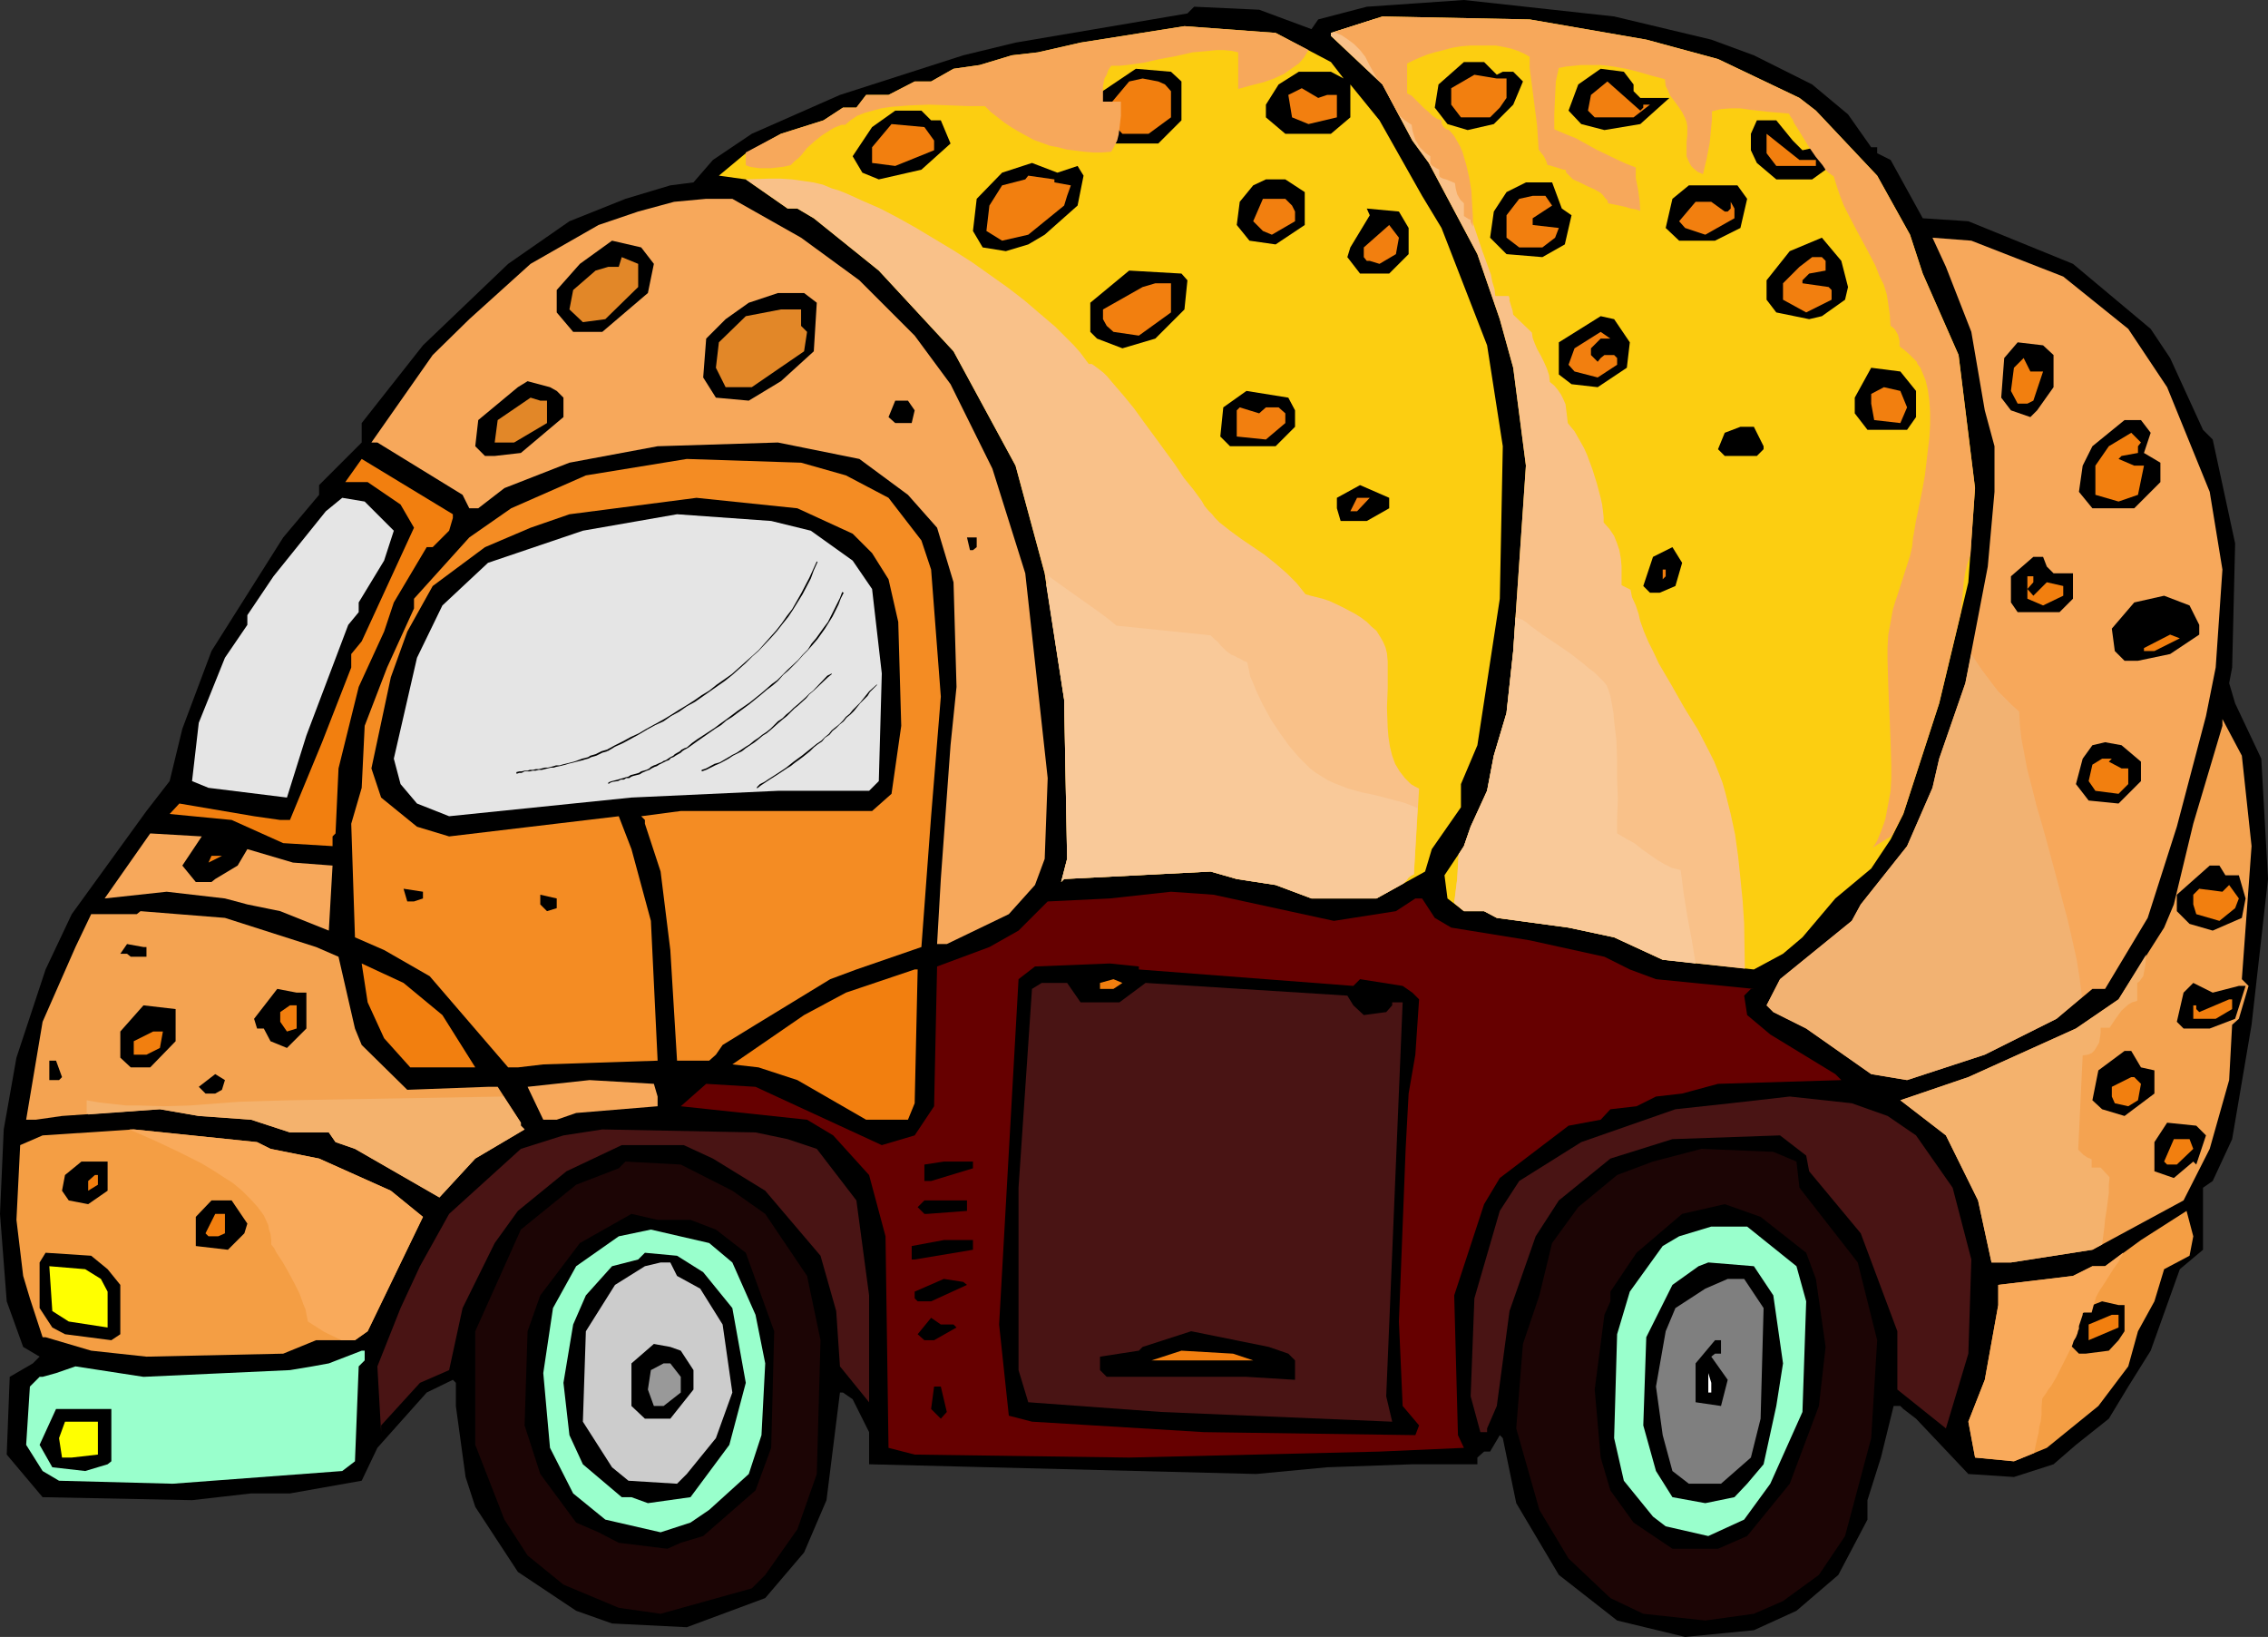 <?xml version="1.0" encoding="UTF-8" standalone="no"?>
<svg
   version="1.0"
   width="129.766mm"
   height="93.636mm"
   id="svg148"
   sodipodi:docname="Croissant - Van.wmf"
   xmlns:inkscape="http://www.inkscape.org/namespaces/inkscape"
   xmlns:sodipodi="http://sodipodi.sourceforge.net/DTD/sodipodi-0.dtd"
   xmlns="http://www.w3.org/2000/svg"
   xmlns:svg="http://www.w3.org/2000/svg">
  <rect width="100%" height="100%" fill="#333333" stroke="none"/>
  <sodipodi:namedview
     id="namedview148"
     pagecolor="#ffffff"
     bordercolor="#000000"
     borderopacity="0.25"
     inkscape:showpageshadow="2"
     inkscape:pageopacity="0.0"
     inkscape:pagecheckerboard="0"
     inkscape:deskcolor="#d1d1d1"
     inkscape:document-units="mm" />
  <defs
     id="defs1">
    <pattern
       id="WMFhbasepattern"
       patternUnits="userSpaceOnUse"
       width="6"
       height="6"
       x="0"
       y="0" />
  </defs>
  <path
     style="fill:#000000;fill-opacity:1;fill-rule:evenodd;stroke:none"
     d="m 370.064,8.565 9.211,3.394 12.605,6.302 7.757,6.464 5.01,7.11 h 1.293 v 1.293 l 2.909,1.454 6.949,12.605 9.858,0.646 22.624,9.211 16.806,14.059 4.202,6.302 7.11,15.513 2.101,2.101 4.848,22.462 -0.646,26.825 -0.646,3.394 1.293,4.363 5.656,11.958 1.454,26.017 -3.555,31.512 -4.202,24.725 -4.202,9.05 -2.101,1.454 v 13.413 l -5.01,4.202 -6.302,17.614 -4.848,7.757 -4.202,6.949 -7.11,5.656 -4.848,4.202 -8.565,2.747 -9.858,-0.646 -11.312,-11.958 -2.747,-2.101 -0.646,-0.646 h -1.454 l -2.747,11.15 -2.909,9.211 V 328.53 l -6.302,11.958 -9.05,7.757 -9.211,4.202 -14.867,1.454 -14.706,-3.555 -12.605,-9.858 -9.211,-15.513 -2.909,-14.059 -0.646,-0.646 -2.101,3.555 h -1.293 l -1.454,1.293 v 1.454 h -14.059 l -18.422,0.646 -15.352,1.454 -83.709,-2.101 v -6.949 l -3.555,-7.11 -2.101,-1.454 h -0.646 l -2.909,23.27 -4.848,11.312 -8.403,9.858 -16.968,6.302 -16.16,-0.808 -7.757,-2.747 -12.605,-8.403 -9.211,-14.059 -2.101,-6.464 -2.101,-15.352 v -5.01 l -0.646,-0.646 -5.656,2.747 -10.666,11.958 -3.394,7.11 -15.514,2.747 h -8.403 L 41.531,324.328 9.211,323.682 1.454,314.471 2.101,297.665 7.11,294.756 8.565,293.301 5.01,291.201 1.454,281.343 0,262.436 0.808,244.176 3.555,228.662 l 6.302,-19.069 5.656,-11.958 16.16,-22.301 5.01,-6.464 2.747,-11.312 6.302,-16.806 15.514,-24.563 7.757,-9.211 v -2.101 l 9.211,-9.211 v -4.202 l 13.251,-16.806 18.422,-17.614 13.251,-9.211 12.12,-4.848 9.696,-2.909 5.01,-0.646 4.202,-4.848 8.403,-5.656 19.069,-8.403 26.664,-8.565 11.312,-2.747 37.168,-6.302 1.454,-1.454 14.059,0.646 11.312,4.202 1.454,-2.101 L 295.566,1.454 316.574,0 349.056,3.555 Z"
     id="path1" />
  <path
     style="fill:#fcce11;fill-opacity:1;fill-rule:evenodd;stroke:none"
     d="m 356.004,8.565 15.514,4.202 17.614,8.403 3.555,2.747 13.251,14.059 7.11,12.766 2.747,8.403 7.757,17.614 3.555,28.765 -1.454,20.361 -6.302,26.179 -7.757,23.917 -2.747,5.494 -4.202,6.302 -7.757,6.464 -7.11,8.403 -4.202,3.555 -6.302,3.394 -19.715,-2.101 -10.504,-4.848 -9.858,-2.101 -15.514,-2.101 -2.747,-1.454 h -4.363 l -3.555,-2.747 -0.646,-5.01 4.202,-6.302 1.454,-4.202 3.555,-7.757 1.454,-7.595 2.747,-9.211 1.454,-13.413 2.747,-40.076 -2.747,-21.169 -2.909,-10.504 L 319.483,54.944 308.979,35.228 305.424,30.381 298.96,18.261 287.809,7.757 V 7.11 l 11.15,-3.555 31.835,0.646 z"
     id="path2" />
  <path
     style="fill:#fcce11;fill-opacity:1;fill-rule:evenodd;stroke:none"
     d="m 287.809,13.413 2.747,3.555 -2.747,-1.454 h -6.949 l -4.363,2.747 -2.747,4.363 v 2.747 l 4.202,3.555 h 9.858 l 4.202,-3.555 v -7.11 l 6.302,7.757 9.211,16.321 4.202,6.949 9.858,25.371 3.394,21.816 -0.646,32.966 -4.848,31.673 -3.555,8.403 v 5.01 l -6.302,9.05 -1.454,4.848 -10.504,5.818 h -14.059 l -7.757,-2.909 -8.403,-1.293 -5.656,-1.616 -31.674,1.616 -0.646,0.646 1.293,-5.01 -0.646,-34.421 -4.202,-27.31 -6.302,-23.27 L 206.201,75.951 190.041,58.499 175.982,47.187 172.427,45.086 h -2.101 l -9.05,-6.302 -5.818,-0.808 5.818,-4.848 7.595,-4.202 9.211,-2.909 4.202,-2.747 h 2.909 l 2.101,-2.747 h 4.848 l 5.656,-2.909 h 3.555 l 4.848,-2.747 5.656,-0.808 6.949,-2.101 5.656,-0.646 9.211,-2.101 22.462,-3.555 19.715,1.454 z"
     id="path3" />
  <path
     style="fill:#000000;fill-opacity:1;fill-rule:evenodd;stroke:none"
     d="m 323.684,16.16 1.293,-0.646 h 2.262 l 2.101,2.101 -2.101,5.01 -4.202,4.202 -5.656,1.293 -4.363,-1.293 -2.747,-3.555 0.808,-5.01 5.494,-4.848 h 4.363 z"
     id="path4" />
  <path
     style="fill:#000000;fill-opacity:1;fill-rule:evenodd;stroke:none"
     d="m 255.489,17.614 v 8.403 l -5.01,5.01 h -11.15 l -3.555,-5.656 1.454,-4.848 8.403,-5.656 7.595,0.646 z"
     id="path5" />
  <path
     style="fill:#000000;fill-opacity:1;fill-rule:evenodd;stroke:none"
     d="m 353.257,18.261 v 1.454 l 1.454,1.454 h 6.302 l -6.302,5.656 -7.757,1.293 -5.01,-1.293 -2.747,-2.909 2.101,-5.656 4.848,-3.394 5.01,0.646 z"
     id="path6" />
  <path
     style="fill:#f27f0f;fill-opacity:1;fill-rule:evenodd;stroke:none"
     d="m 325.785,16.968 v 4.202 l -1.454,2.101 -2.101,2.101 h -6.302 l -2.101,-2.747 v -3.555 l 5.01,-2.909 4.848,0.808 z"
     id="path7" />
  <path
     style="fill:#f27f0f;fill-opacity:1;fill-rule:evenodd;stroke:none"
     d="m 251.934,18.261 1.293,1.454 v 5.656 l -4.848,3.555 h -5.656 l -2.747,-2.909 v -3.394 l 4.202,-5.01 2.909,-0.646 3.394,0.646 z"
     id="path8" />
  <path
     style="fill:#f27f0f;fill-opacity:1;fill-rule:evenodd;stroke:none"
     d="m 355.358,23.27 v -0.646 h 1.454 l -3.555,2.747 h -8.403 l -1.454,-1.454 0.646,-3.394 3.555,-2.909 7.11,6.302 z"
     id="path9" />
  <path
     style="fill:#f27f0f;fill-opacity:1;fill-rule:evenodd;stroke:none"
     d="m 287.001,20.523 h 2.101 v 4.848 l -6.141,1.454 -3.555,-1.454 -0.808,-4.848 2.909,-1.454 3.555,2.101 z"
     id="path10" />
  <path
     style="fill:#000000;fill-opacity:1;fill-rule:evenodd;stroke:none"
     d="m 201.353,26.017 h 2.101 l 2.101,5.01 -6.302,5.656 -9.211,2.101 -3.555,-1.454 -2.101,-3.555 4.202,-6.302 5.01,-3.555 h 5.656 z"
     id="path11" />
  <path
     style="fill:#000000;fill-opacity:1;fill-rule:evenodd;stroke:none"
     d="m 387.678,30.381 2.101,2.101 2.909,-0.646 h 2.101 v 4.848 l -2.909,2.101 h -7.757 l -4.202,-3.555 -1.293,-2.747 v -3.555 l 1.293,-2.909 h 4.202 z"
     id="path12" />
  <path
     style="fill:#f27f0f;fill-opacity:1;fill-rule:evenodd;stroke:none"
     d="m 202,30.381 v 2.101 l -8.403,3.394 -5.01,-0.646 v -3.394 l 4.202,-5.01 7.11,0.646 z"
     id="path13" />
  <path
     style="fill:#f27f0f;fill-opacity:1;fill-rule:evenodd;stroke:none"
     d="m 392.688,34.582 v 1.293 h -8.565 l -2.101,-2.747 v -4.202 l 7.11,5.656 z"
     id="path14" />
  <path
     style="fill:#000000;fill-opacity:1;fill-rule:evenodd;stroke:none"
     d="m 233.027,35.875 1.293,2.101 -1.293,6.464 -7.11,6.302 -3.555,2.101 -4.848,1.454 -5.01,-0.808 -2.101,-3.555 0.808,-6.949 5.494,-5.656 6.464,-2.101 5.494,2.101 z"
     id="path15" />
  <path
     style="fill:#f27f0f;fill-opacity:1;fill-rule:evenodd;stroke:none"
     d="m 228.017,39.43 3.555,0.646 -0.808,2.262 -0.646,2.101 -7.757,6.302 -5.656,1.293 -3.394,-2.101 0.646,-5.494 2.747,-4.363 5.01,-1.293 0.646,-0.808 5.656,0.808 z"
     id="path16" />
  <path
     style="fill:#000000;fill-opacity:1;fill-rule:evenodd;stroke:none"
     d="m 282.153,41.531 v 7.11 l -6.302,4.202 -5.656,-0.808 -2.747,-3.394 0.646,-5.01 2.909,-3.555 2.747,-1.293 h 4.202 z"
     id="path17" />
  <path
     style="fill:#000000;fill-opacity:1;fill-rule:evenodd;stroke:none"
     d="m 337.744,45.086 2.101,1.454 -1.454,6.302 -4.848,2.747 -7.757,-0.646 -3.555,-3.555 0.808,-5.656 2.747,-4.202 4.202,-2.101 h 5.656 z"
     id="path18" />
  <path
     style="fill:#000000;fill-opacity:1;fill-rule:evenodd;stroke:none"
     d="m 377.82,42.985 -1.454,6.302 -5.494,2.747 h -7.757 l -2.909,-2.747 1.454,-6.302 3.555,-2.909 h 10.504 z"
     id="path19" />
  <path
     style="fill:#f27f0f;fill-opacity:1;fill-rule:evenodd;stroke:none"
     d="m 335.643,44.44 -4.202,2.747 v 1.454 l 5.656,0.646 -0.808,2.101 -2.747,2.101 h -5.01 l -2.747,-2.101 v -4.848 l 2.747,-3.555 2.909,-0.646 h 2.747 z"
     id="path20" />
  <path
     style="fill:#f7a85b;fill-opacity:1;fill-rule:evenodd;stroke:none"
     d="m 173.235,51.388 12.605,9.211 11.958,11.958 7.757,10.504 9.05,18.261 7.11,22.624 4.848,44.278 -0.646,17.453 -2.101,5.656 -5.656,6.302 -13.413,6.464 h -2.101 l 0.808,-14.059 2.101,-28.926 1.293,-12.605 -0.646,-22.624 -3.555,-11.797 -6.302,-7.11 -10.504,-7.757 -17.614,-3.555 -26.018,0.808 -19.069,3.555 -14.059,5.494 -5.656,4.363 h -1.939 l -1.454,-2.909 -9.211,-5.656 -9.211,-5.656 h -1.293 l 13.251,-18.907 7.918,-7.757 13.251,-11.958 14.706,-8.403 8.565,-2.909 7.757,-2.101 6.949,-0.646 h 5.656 z"
     id="path21" />
  <path
     style="fill:#f27f0f;fill-opacity:1;fill-rule:evenodd;stroke:none"
     d="m 279.406,44.44 0.646,1.293 v 2.101 l -5.01,2.909 -1.939,-0.808 -2.101,-2.101 2.101,-4.848 h 4.848 z"
     id="path22" />
  <path
     style="fill:#f27f0f;fill-opacity:1;fill-rule:evenodd;stroke:none"
     d="m 372.972,45.732 h 0.646 l 0.646,-0.646 v -1.454 l 0.808,1.454 v 2.101 l -6.302,3.555 -4.363,-1.454 -1.293,-1.454 3.555,-4.202 h 3.394 z"
     id="path23" />
  <path
     style="fill:#000000;fill-opacity:1;fill-rule:evenodd;stroke:none"
     d="m 304.616,49.288 v 5.656 l -4.202,4.202 h -6.302 l -2.747,-3.555 0.646,-2.101 4.202,-6.949 -0.646,-1.454 6.949,0.646 z"
     id="path24" />
  <path
     style="fill:#f27f0f;fill-opacity:1;fill-rule:evenodd;stroke:none"
     d="m 301.868,54.944 -3.555,2.101 -2.101,-0.646 h -0.646 l -0.646,-0.808 v -2.101 l 5.494,-4.848 2.101,2.747 z"
     id="path25" />
  <path
     style="fill:#000000;fill-opacity:1;fill-rule:evenodd;stroke:none"
     d="m 399.636,62.054 -0.646,2.747 -5.01,3.555 -2.747,0.646 -7.11,-1.454 -2.101,-2.747 v -4.202 l 5.01,-6.302 6.949,-2.909 4.202,5.01 z"
     id="path26" />
  <path
     style="fill:#f7a85b;fill-opacity:1;fill-rule:evenodd;stroke:none"
     d="m 446.177,59.791 14.059,11.312 8.403,12.605 9.211,22.624 2.747,16.806 -1.454,21.169 -2.101,10.504 -6.302,23.917 -6.302,19.715 -9.211,15.352 h -2.747 l -7.757,6.464 -15.514,7.757 -16.806,5.494 -7.757,-1.293 -14.059,-9.858 -7.11,-3.555 -1.454,-1.454 2.909,-5.656 15.514,-12.605 1.939,-3.555 10.019,-12.605 5.494,-12.605 1.454,-6.302 5.656,-16.321 4.848,-25.209 1.454,-16.16 v -9.858 l -2.101,-7.757 -2.909,-16.968 -5.494,-14.059 -2.909,-6.302 8.403,0.646 z"
     id="path27" />
  <path
     style="fill:#000000;fill-opacity:1;fill-rule:evenodd;stroke:none"
     d="m 141.4,57.044 -1.293,6.302 -9.858,8.403 h -6.302 l -3.555,-4.202 v -4.848 l 5.01,-5.656 6.949,-5.01 6.302,1.454 z"
     id="path28" />
  <path
     style="fill:#e28728;fill-opacity:1;fill-rule:evenodd;stroke:none"
     d="m 138.006,62.054 -7.11,6.949 -4.848,0.646 -2.909,-2.747 0.808,-4.202 4.848,-4.202 2.747,-0.808 h 2.262 l 0.646,-2.101 3.555,1.454 z"
     id="path29" />
  <path
     style="fill:#f27f0f;fill-opacity:1;fill-rule:evenodd;stroke:none"
     d="m 394.788,56.398 v 2.101 l -3.555,0.646 -1.454,1.454 v 0.646 l 5.656,0.808 0.646,0.646 v 2.101 l -5.494,2.747 -5.01,-2.747 v -3.555 l 3.555,-3.555 2.747,-2.101 h 2.101 z"
     id="path30" />
  <path
     style="fill:#000000;fill-opacity:1;fill-rule:evenodd;stroke:none"
     d="m 256.782,60.599 -0.646,6.302 -6.302,6.302 -7.11,2.101 -5.494,-2.101 -1.454,-1.454 v -6.302 l 8.403,-6.949 11.312,0.646 z"
     id="path31" />
  <path
     style="fill:#f27f0f;fill-opacity:1;fill-rule:evenodd;stroke:none"
     d="m 253.227,67.548 -6.949,5.01 -5.494,-0.808 -1.454,-1.293 -0.808,-1.454 v -2.101 l 8.565,-4.848 2.747,-0.808 h 3.394 z"
     id="path32" />
  <path
     style="fill:#000000;fill-opacity:1;fill-rule:evenodd;stroke:none"
     d="m 176.629,65.447 -0.646,10.504 -7.11,6.464 -6.949,4.202 -7.11,-0.646 -2.747,-4.363 0.646,-8.403 4.202,-4.202 5.01,-3.555 6.302,-2.101 h 5.656 z"
     id="path33" />
  <path
     style="fill:#e28728;fill-opacity:1;fill-rule:evenodd;stroke:none"
     d="m 173.235,70.457 1.293,1.293 -0.646,4.202 -11.312,7.757 h -5.656 l -2.101,-4.202 0.646,-5.494 5.818,-5.656 7.595,-1.454 h 4.363 z"
     id="path34" />
  <path
     style="fill:#000000;fill-opacity:1;fill-rule:evenodd;stroke:none"
     d="m 352.449,74.012 -0.646,5.494 -6.302,4.202 -5.656,-0.646 -2.747,-2.101 V 74.012 l 9.05,-5.656 2.909,0.646 z"
     id="path35" />
  <path
     style="fill:#f27f0f;fill-opacity:1;fill-rule:evenodd;stroke:none"
     d="m 346.147,73.204 -2.101,2.101 v 1.454 l 1.454,1.454 0.646,-0.808 0.808,-0.646 h 2.101 l 0.646,0.646 v 1.454 l -4.202,2.747 -5.01,-1.293 -1.293,-1.454 1.293,-3.555 5.656,-3.555 2.101,1.454 z"
     id="path36" />
  <path
     style="fill:#000000;fill-opacity:1;fill-rule:evenodd;stroke:none"
     d="m 444.076,76.759 v 6.949 l -3.555,5.01 -1.454,1.454 -4.202,-1.454 -2.101,-2.747 0.646,-8.565 2.909,-3.394 5.494,0.646 z"
     id="path37" />
  <path
     style="fill:#f27f0f;fill-opacity:1;fill-rule:evenodd;stroke:none"
     d="m 441.814,80.315 -2.101,6.302 -1.293,0.646 h -2.101 l -1.454,-2.747 0.646,-5.01 2.101,-2.101 1.454,2.909 z"
     id="path38" />
  <path
     style="fill:#000000;fill-opacity:1;fill-rule:evenodd;stroke:none"
     d="m 414.342,84.516 v 5.656 l -1.939,2.747 h -8.565 l -2.747,-3.555 v -3.394 l 3.555,-6.464 6.302,0.808 z"
     id="path39" />
  <path
     style="fill:#000000;fill-opacity:1;fill-rule:evenodd;stroke:none"
     d="m 120.392,84.516 1.454,1.454 v 4.202 l -9.211,7.757 -5.656,0.646 h -2.101 l -2.101,-2.101 0.646,-5.656 8.565,-7.11 2.101,-1.293 4.848,1.293 z"
     id="path40" />
  <path
     style="fill:#f27f0f;fill-opacity:1;fill-rule:evenodd;stroke:none"
     d="m 412.403,88.071 -1.454,3.394 -5.656,-0.646 -0.646,-3.555 v -2.101 l 2.747,-1.454 3.555,0.808 z"
     id="path41" />
  <path
     style="fill:#000000;fill-opacity:1;fill-rule:evenodd;stroke:none"
     d="m 280.052,88.718 v 3.555 l -4.202,4.202 h -9.858 l -2.101,-2.101 0.646,-6.302 5.01,-3.555 9.05,1.454 z"
     id="path42" />
  <path
     style="fill:#e28728;fill-opacity:1;fill-rule:evenodd;stroke:none"
     d="m 118.291,86.617 v 4.848 l -7.11,4.202 h -4.202 l 0.646,-4.848 7.11,-4.848 2.101,0.646 z"
     id="path43" />
  <path
     style="fill:#000000;fill-opacity:1;fill-rule:evenodd;stroke:none"
     d="m 197.798,88.718 -0.646,2.747 h -3.555 l -1.454,-1.293 1.454,-3.555 h 2.747 z"
     id="path44" />
  <path
     style="fill:#000000;fill-opacity:1;fill-rule:evenodd;stroke:none"
     d="m 231.573,91.465 -0.808,0.808 -2.101,0.646 h -2.101 v -4.848 l 1.454,-0.808 3.555,0.808 z"
     id="path45" />
  <path
     style="fill:#f27f0f;fill-opacity:1;fill-rule:evenodd;stroke:none"
     d="m 273.75,88.071 h 2.747 l 1.454,1.293 v 2.101 l -4.202,3.555 -6.302,-0.646 v -5.656 l 0.646,-0.646 4.202,1.293 z"
     id="path46" />
  <path
     style="fill:#000000;fill-opacity:1;fill-rule:evenodd;stroke:none"
     d="m 465.084,93.566 -1.454,4.363 3.555,2.101 v 4.202 l -5.656,5.656 h -9.05 l -2.909,-3.555 0.808,-5.656 2.101,-4.202 6.949,-5.656 h 3.555 z"
     id="path47" />
  <path
     style="fill:#000000;fill-opacity:1;fill-rule:evenodd;stroke:none"
     d="m 381.376,96.474 v 0.646 l -1.454,1.454 h -6.949 l -1.454,-1.454 1.454,-3.555 3.394,-1.293 h 2.909 z"
     id="path48" />
  <path
     style="fill:#f27f0f;fill-opacity:1;fill-rule:evenodd;stroke:none"
     d="m 462.337,96.474 v 1.454 l -3.555,0.646 -0.646,0.646 3.394,1.454 h 2.101 l -1.293,6.302 -4.202,1.454 -5.01,-1.454 v -6.302 l 2.909,-4.202 4.848,-2.909 2.101,2.101 z"
     id="path49" />
  <path
     style="fill:#f27f0f;fill-opacity:1;fill-rule:evenodd;stroke:none"
     d="m 97.929,111.988 -0.808,2.747 -3.555,3.555 h -1.293 l -7.11,11.958 -2.101,6.302 -5.494,11.958 -4.363,17.614 -0.646,14.059 -0.646,0.646 v 2.101 l -10.666,-0.646 -11.15,-5.01 -13.413,-1.293 2.101,-2.262 16.16,2.747 5.656,0.808 h 2.101 l 6.949,-16.806 6.302,-16.16 v -2.909 l 2.262,-2.747 11.312,-24.563 -2.909,-5.01 -7.11,-4.848 h -4.848 l 3.555,-5.01 19.715,11.958 z"
     id="path50" />
  <path
     style="fill:#f48c23;fill-opacity:1;fill-rule:evenodd;stroke:none"
     d="m 182.931,102.777 9.211,4.848 7.11,9.211 2.101,6.302 2.101,27.472 -2.101,25.856 -2.101,28.28 -14.059,4.848 -5.656,2.101 -16.16,9.858 -7.11,4.363 -1.454,2.101 -1.454,1.293 h -6.949 l -1.454,-23.917 -2.101,-16.968 -3.394,-10.342 v -0.808 l -0.808,-0.808 8.565,-1.131 h 41.37 l 4.202,-3.717 2.101,-14.705 -0.646,-22.462 -2.101,-9.211 -3.555,-5.656 -4.202,-4.202 -11.958,-5.494 -21.816,-2.262 -27.472,3.555 -8.403,2.909 -9.858,4.202 -11.312,8.403 -5.494,9.858 -3.555,9.858 -4.202,19.715 2.101,6.302 7.757,6.302 6.949,2.101 36.683,-4.363 2.747,7.11 4.202,15.513 1.454,30.219 -24.725,0.808 -5.494,0.646 h -2.101 l -16.968,-19.715 -9.858,-5.656 -6.302,-2.747 -0.808,-24.563 2.262,-7.757 0.646,-13.413 4.848,-12.605 5.818,-12.766 v -2.101 l 11.958,-13.251 9.05,-6.302 16.16,-7.11 21.816,-3.555 24.725,0.808 z"
     id="path51" />
  <path
     style="fill:#000000;fill-opacity:1;fill-rule:evenodd;stroke:none"
     d="m 300.414,109.887 -4.848,2.747 h -5.656 l -0.808,-2.747 v -2.262 l 5.01,-2.747 6.302,2.747 z"
     id="path52" />
  <path
     style="fill:#e5e5e5;fill-opacity:1;fill-rule:evenodd;stroke:none"
     d="m 85.163,114.735 -2.101,6.464 -5.494,9.05 v 2.101 l -2.262,2.747 -9.05,23.917 -4.202,13.413 -16.968,-2.101 -3.555,-1.454 1.454,-12.605 5.656,-14.059 4.848,-7.11 v -2.101 l 5.656,-8.403 11.312,-14.059 3.555,-2.909 4.848,0.808 z"
     id="path53" />
  <path
     style="fill:#f27f0f;fill-opacity:1;fill-rule:evenodd;stroke:none"
     d="m 293.465,110.533 h -1.454 l 1.454,-2.909 h 2.747 z"
     id="path54" />
  <path
     style="fill:#e5e5e5;fill-opacity:1;fill-rule:evenodd;stroke:none"
     d="m 175.336,114.735 9.05,6.464 4.202,6.141 2.101,18.261 -0.646,23.27 -2.101,2.101 h -19.715 l -31.674,1.454 -39.43,4.04 -6.949,-2.747 -3.555,-4.202 -1.454,-5.494 5.01,-21.816 5.494,-11.312 9.858,-9.211 20.523,-6.949 20.362,-3.555 20.362,1.454 z"
     id="path55" />
  <path
     style="fill:#000000;fill-opacity:1;fill-rule:evenodd;stroke:none"
     d="m 244.177,116.836 v 2.101 l -4.848,-0.646 -0.808,-0.808 v -1.293 l 5.01,-2.101 1.293,1.293 z"
     id="path56" />
  <path
     style="fill:#000000;fill-opacity:1;fill-rule:evenodd;stroke:none"
     d="m 211.211,118.29 -0.808,0.646 h -0.646 l -0.646,-2.747 h 2.101 z"
     id="path57" />
  <path
     style="fill:#000000;fill-opacity:1;fill-rule:evenodd;stroke:none"
     d="m 362.307,126.693 -3.394,1.454 h -2.101 l -1.454,-1.454 2.101,-6.302 4.202,-2.101 2.101,3.394 z"
     id="path58" />
  <path
     style="fill:#000000;fill-opacity:1;fill-rule:evenodd;stroke:none"
     d="m 442.622,122.492 1.454,1.454 h 4.202 v 5.494 l -2.909,2.909 h -9.05 l -1.454,-2.101 v -5.656 l 4.848,-4.202 h 2.101 z"
     id="path59" />
  <path
     style="fill:#f27f0f;fill-opacity:1;fill-rule:evenodd;stroke:none"
     d="m 360.206,124.593 -0.646,0.646 v -2.101 h 0.646 z"
     id="path60" />
  <path
     style="fill:#f27f0f;fill-opacity:1;fill-rule:evenodd;stroke:none"
     d="m 439.713,125.885 -1.293,1.454 1.293,1.454 2.909,-2.909 3.555,0.808 v 2.101 l -4.363,2.101 -3.394,-1.454 v -4.848 h 1.293 z"
     id="path61" />
  <path
     style="fill:#000000;fill-opacity:1;fill-rule:evenodd;stroke:none"
     d="m 475.588,135.096 v 2.101 l -6.302,4.202 -6.949,1.454 h -2.909 l -2.101,-2.101 -0.646,-4.848 4.848,-5.656 6.464,-1.454 5.494,2.101 z"
     id="path62" />
  <path
     style="fill:#f27f0f;fill-opacity:1;fill-rule:evenodd;stroke:none"
     d="m 465.892,140.752 h -2.262 v -0.646 l 5.656,-2.909 2.101,0.808 z"
     id="path63" />
  <path
     style="fill:#f4a351;fill-opacity:1;fill-rule:evenodd;stroke:none"
     d="m 486.9,182.93 -2.101,28.765 1.454,1.454 -2.101,7.11 -1.454,1.293 -0.646,11.958 -4.202,14.867 -5.656,11.15 -19.715,10.666 -17.614,2.747 h -4.202 l -2.909,-13.413 -6.949,-14.059 -9.858,-7.595 14.706,-5.01 23.27,-10.504 9.211,-6.302 9.858,-15.513 2.101,-5.01 4.202,-17.453 6.302,-21.169 v -1.454 l 4.202,7.918 z"
     id="path64" />
  <path
     style="fill:#000000;fill-opacity:1;fill-rule:evenodd;stroke:none"
     d="m 462.983,164.669 v 4.202 l -4.848,4.848 -6.464,-0.646 -2.747,-3.555 1.454,-5.494 2.101,-2.909 2.747,-0.646 3.555,0.646 z"
     id="path65" />
  <path
     style="fill:#f27f0f;fill-opacity:1;fill-rule:evenodd;stroke:none"
     d="m 456.035,164.669 2.747,1.454 h 1.454 v 3.394 l -2.101,2.101 -5.01,-0.646 -1.454,-2.101 0.808,-3.555 2.101,-1.293 h 2.101 z"
     id="path66" />
  <path
     style="fill:#f7a85b;fill-opacity:1;fill-rule:evenodd;stroke:none"
     d="m 39.43,187.131 2.909,3.555 h 3.394 l 0.808,-0.646 4.848,-2.909 2.101,-3.555 9.858,2.909 8.565,0.646 -0.808,14.059 -10.504,-4.202 -7.11,-1.454 -4.848,-1.293 -12.605,-1.454 -13.413,1.454 9.858,-14.059 11.15,0.646 z"
     id="path67" />
  <path
     style="fill:#f27f0f;fill-opacity:1;fill-rule:evenodd;stroke:none"
     d="m 45.086,186.485 0.646,-1.454 h 2.262 z"
     id="path68" />
  <path
     style="fill:#000000;fill-opacity:1;fill-rule:evenodd;stroke:none"
     d="m 481.244,189.232 h 2.909 l 1.454,5.01 -0.808,4.202 -6.302,2.747 -5.01,-1.454 -2.747,-2.747 v -3.555 l 7.11,-6.302 h 2.101 z"
     id="path69" />
  <path
     style="fill:#f27f0f;fill-opacity:1;fill-rule:evenodd;stroke:none"
     d="m 483.345,196.342 -3.394,2.747 -5.01,-1.454 -0.646,-2.101 v -2.101 l 1.293,-1.293 5.01,0.646 1.454,-1.454 2.101,2.909 z"
     id="path70" />
  <path
     style="fill:#000000;fill-opacity:1;fill-rule:evenodd;stroke:none"
     d="m 91.465,194.242 -1.939,0.646 H 88.072 l -0.808,-2.747 4.202,0.646 z"
     id="path71" />
  <path
     style="fill:#660000;fill-opacity:1;fill-rule:evenodd;stroke:none"
     d="m 288.456,199.09 13.413,-2.101 4.202,-2.747 h 1.454 l 2.747,4.202 3.555,2.101 16.968,2.747 16.16,3.555 5.494,2.747 5.656,2.101 21.17,2.101 h -0.646 l -1.454,1.454 0.646,4.202 5.01,4.202 14.059,8.565 1.293,1.293 -26.664,0.808 -7.757,2.101 -5.656,0.646 -4.202,2.101 -5.656,0.646 -2.101,2.262 -6.949,1.293 -14.867,11.312 -3.394,5.656 -6.464,19.715 0.808,30.219 1.293,2.747 -18.261,0.808 -54.136,1.293 -46.379,-0.646 -5.656,-1.454 -0.646,-45.732 -3.555,-13.251 -7.757,-8.565 -5.656,-3.394 -27.31,-2.909 5.494,-4.848 10.666,0.646 27.31,12.605 7.11,-2.101 4.202,-6.302 0.646,-30.219 11.312,-4.202 6.302,-3.555 6.302,-6.302 13.413,-0.646 13.251,-1.454 9.211,0.646 z"
     id="path72" />
  <path
     style="fill:#000000;fill-opacity:1;fill-rule:evenodd;stroke:none"
     d="m 120.392,196.342 -2.101,0.646 -1.454,-1.454 v -2.101 l 3.555,0.808 z"
     id="path73" />
  <path
     style="fill:#f4a351;fill-opacity:1;fill-rule:evenodd;stroke:none"
     d="m 68.357,204.745 4.848,2.101 3.555,15.513 1.454,3.555 9.858,9.696 17.453,-0.646 h 2.101 l 5.01,7.757 v 0.646 l 0.808,0.808 -10.666,6.302 -7.757,8.403 -18.261,-10.504 -4.202,-1.454 -1.454,-2.101 h -8.403 l -8.403,-2.747 -11.312,-0.808 -8.403,-1.454 -21.17,1.454 -5.656,0.808 H 5.656 l 3.555,-21.169 7.11,-16.16 3.394,-7.11 h 9.858 l 0.808,-0.646 18.261,1.454 z"
     id="path74" />
  <path
     style="fill:#000000;fill-opacity:1;fill-rule:evenodd;stroke:none"
     d="m 31.674,204.745 v 2.101 h -3.394 l -0.808,-0.646 h -1.454 l 1.454,-2.101 3.555,0.646 z"
     id="path75" />
  <path
     style="fill:#f27f0f;fill-opacity:1;fill-rule:evenodd;stroke:none"
     d="m 95.667,219.451 7.11,11.312 H 88.718 l -5.656,-6.302 -3.555,-7.757 -1.293,-8.403 9.05,4.202 z"
     id="path76" />
  <path
     style="fill:#000000;fill-opacity:1;fill-rule:evenodd;stroke:none"
     d="m 246.278,209.593 46.379,3.555 1.454,-1.454 9.211,1.454 2.101,1.454 1.454,1.454 -0.808,11.958 -1.454,8.403 -0.646,11.958 -1.454,37.329 0.808,18.261 3.555,4.202 -0.808,2.101 -45.733,-0.646 -37.168,-2.262 -5.01,-1.293 -2.101,-19.715 4.202,-74.659 3.555,-2.747 16.16,-0.646 6.302,0.646 z"
     id="path77" />
  <path
     style="fill:#f27f0f;fill-opacity:1;fill-rule:evenodd;stroke:none"
     d="m 197.798,238.52 -1.454,3.555 h -9.05 l -14.867,-8.565 -8.403,-2.747 -5.656,-0.646 15.514,-10.666 9.05,-4.848 14.867,-5.01 h 0.646 z"
     id="path78" />
  <path
     style="fill:#f27f0f;fill-opacity:1;fill-rule:evenodd;stroke:none"
     d="m 240.784,213.795 h -2.909 v -1.293 l 2.909,-0.808 1.939,0.808 z"
     id="path79" />
  <path
     style="fill:#491414;fill-opacity:1;fill-rule:evenodd;stroke:none"
     d="m 233.673,216.704 h 8.403 l 5.656,-4.202 43.632,2.747 1.293,2.101 2.262,2.101 4.848,-0.646 1.293,-1.454 v -0.646 h 2.262 l -3.555,85.162 1.293,5.494 -49.934,-2.101 -28.765,-2.101 -2.101,-6.949 v -39.43 l 2.909,-42.985 2.101,-1.293 h 5.494 z"
     id="path80" />
  <path
     style="fill:#000000;fill-opacity:1;fill-rule:evenodd;stroke:none"
     d="m 484.153,213.149 h 1.454 l -2.262,7.11 -5.494,2.101 h -5.656 l -1.454,-1.454 1.454,-6.302 2.101,-2.101 4.202,2.101 z"
     id="path81" />
  <path
     style="fill:#000000;fill-opacity:1;fill-rule:evenodd;stroke:none"
     d="m 66.256,214.603 v 7.757 l -4.202,4.202 -3.555,-1.454 -1.454,-2.747 h -1.454 l -0.646,-2.101 5.01,-6.464 4.202,0.808 z"
     id="path82" />
  <path
     style="fill:#f27f0f;fill-opacity:1;fill-rule:evenodd;stroke:none"
     d="m 482.699,218.158 -3.555,2.101 h -4.848 v -2.909 h 0.646 l 0.646,-0.646 -0.646,0.646 v 0.808 l 0.646,0.646 6.464,-2.747 h 0.646 z"
     id="path83" />
  <path
     style="fill:#000000;fill-opacity:1;fill-rule:evenodd;stroke:none"
     d="m 37.976,225.107 -5.494,5.656 h -4.202 l -2.262,-2.101 v -5.656 l 5.01,-5.656 6.949,0.808 z"
     id="path84" />
  <path
     style="fill:#f27f0f;fill-opacity:1;fill-rule:evenodd;stroke:none"
     d="m 64.155,222.36 -2.101,0.646 -1.454,-2.101 v -2.101 l 2.101,-1.454 h 1.454 z"
     id="path85" />
  <path
     style="fill:#f27f0f;fill-opacity:1;fill-rule:evenodd;stroke:none"
     d="m 34.582,226.561 -2.909,1.454 h -2.747 v -2.909 l 4.202,-2.101 h 2.101 z"
     id="path86" />
  <path
     style="fill:#000000;fill-opacity:1;fill-rule:evenodd;stroke:none"
     d="m 462.983,230.763 2.909,0.646 v 5.01 l -6.464,4.848 -4.848,-1.454 -2.101,-1.939 1.293,-6.464 5.656,-4.202 h 1.454 z"
     id="path87" />
  <path
     style="fill:#000000;fill-opacity:1;fill-rule:evenodd;stroke:none"
     d="m 13.413,232.864 -0.646,0.646 h -2.101 v -4.202 h 1.454 z"
     id="path88" />
  <path
     style="fill:#000000;fill-opacity:1;fill-rule:evenodd;stroke:none"
     d="m 47.995,235.611 -1.454,0.808 H 44.44 l -1.454,-1.454 3.555,-2.747 2.101,1.293 z"
     id="path89" />
  <path
     style="fill:#f27f0f;fill-opacity:1;fill-rule:evenodd;stroke:none"
     d="m 462.983,234.318 -0.646,3.555 -2.101,1.293 -2.909,-0.646 -0.646,-1.454 v -2.101 l 4.202,-2.101 h 0.646 z"
     id="path90" />
  <path
     style="fill:#f7a85b;fill-opacity:1;fill-rule:evenodd;stroke:none"
     d="m 142.208,237.065 v 2.101 l -17.614,1.454 -4.202,1.454 h -2.909 l -3.394,-7.11 13.413,-1.454 13.898,0.808 z"
     id="path91" />
  <path
     style="fill:#491414;fill-opacity:1;fill-rule:evenodd;stroke:none"
     d="m 408.201,241.267 6.141,4.202 7.918,11.312 4.04,15.513 -0.646,20.361 -4.848,16.16 -10.504,-8.403 v -12.605 l -7.918,-21.169 -11.15,-13.413 -0.646,-3.394 -5.656,-4.363 -23.27,0.808 -13.413,4.202 -11.15,9.05 -5.01,7.757 -5.656,16.16 -2.747,20.523 -2.101,4.848 v 0.808 h -1.454 l -2.101,-7.757 0.808,-21.169 5.494,-18.907 4.202,-6.464 13.413,-8.403 20.362,-7.11 11.958,-1.293 12.766,-1.454 13.413,1.454 z"
     id="path92" />
  <path
     style="fill:#000000;fill-opacity:1;fill-rule:evenodd;stroke:none"
     d="m 477.043,245.468 -2.101,6.302 -0.646,-0.646 -4.202,3.555 -4.202,-1.454 v -6.302 l 2.747,-4.202 6.302,0.646 z"
     id="path93" />
  <path
     style="fill:#f49e44;fill-opacity:1;fill-rule:evenodd;stroke:none"
     d="m 58.499,248.377 10.504,2.101 15.514,6.949 6.949,5.656 -11.958,24.725 -2.747,1.939 h -8.403 l -7.11,2.909 -29.573,0.646 -11.958,-1.293 -9.858,-2.909 H 9.211 l -2.747,-8.403 -1.454,-4.848 -1.454,-12.12 0.808,-16.16 4.848,-2.101 19.715,-1.293 26.664,2.747 z"
     id="path94" />
  <path
     style="fill:#491414;fill-opacity:1;fill-rule:evenodd;stroke:none"
     d="m 170.326,246.276 6.302,2.101 8.565,11.15 2.747,20.523 v 23.109 l -6.302,-7.757 -0.808,-11.958 -3.394,-11.958 -11.958,-14.059 -11.312,-6.949 -6.302,-2.909 h -13.413 l -11.958,5.656 -10.504,8.565 -5.01,6.949 -6.949,14.059 -2.909,13.413 -6.302,2.747 -8.403,9.211 v 1.454 l -0.808,-14.221 5.01,-12.605 4.202,-9.05 6.302,-11.312 15.514,-14.059 9.211,-2.909 8.403,-1.293 33.128,0.646 z"
     id="path95" />
  <path
     style="fill:#f27f0f;fill-opacity:1;fill-rule:evenodd;stroke:none"
     d="m 474.295,248.377 -3.555,3.394 h -2.101 l -0.646,-0.646 2.101,-4.848 h 3.394 z"
     id="path96" />
  <path
     style="fill:#1c0505;fill-opacity:1;fill-rule:evenodd;stroke:none"
     d="m 388.486,251.124 0.646,5.656 12.605,16.16 4.202,16.806 -1.293,21.169 -5.656,21.169 -5.656,8.403 -7.757,5.656 -6.302,2.747 -10.504,1.454 -13.413,-1.454 -7.11,-3.394 -9.05,-8.565 -6.302,-10.504 -5.01,-17.614 1.454,-18.261 3.555,-10.504 2.747,-11.312 5.656,-7.757 8.403,-6.949 7.757,-2.909 10.504,-2.747 15.514,0.646 z"
     id="path97" />
  <path
     style="fill:#000000;fill-opacity:1;fill-rule:evenodd;stroke:none"
     d="m 23.27,257.427 -4.202,2.909 -4.202,-0.808 -1.454,-2.101 0.646,-3.394 3.555,-2.909 h 5.656 z"
     id="path98" />
  <path
     style="fill:#000000;fill-opacity:1;fill-rule:evenodd;stroke:none"
     d="m 69.65,253.225 h -4.202 l -0.646,-2.101 4.848,1.454 z"
     id="path99" />
  <path
     style="fill:#1c0505;fill-opacity:1;fill-rule:evenodd;stroke:none"
     d="m 158.368,257.427 7.11,5.01 9.05,13.413 2.909,13.897 -0.808,28.926 -4.202,11.958 -6.949,9.858 -2.909,2.909 -19.715,5.494 -9.05,-1.293 -11.958,-5.01 -7.757,-6.302 -5.01,-7.757 -6.302,-16.16 v -24.563 l 9.858,-21.977 11.958,-9.696 9.211,-3.555 1.454,-1.454 11.958,0.646 z"
     id="path100" />
  <path
     style="fill:#000000;fill-opacity:1;fill-rule:evenodd;stroke:none"
     d="m 210.403,252.579 -9.05,2.747 h -1.454 v -3.555 l 4.202,-0.646 h 6.302 z"
     id="path101" />
  <path
     style="fill:#f27f0f;fill-opacity:1;fill-rule:evenodd;stroke:none"
     d="m 21.17,256.134 -2.101,1.293 v -2.101 l 1.454,-1.293 h 0.646 z"
     id="path102" />
  <path
     style="fill:#000000;fill-opacity:1;fill-rule:evenodd;stroke:none"
     d="m 53.49,264.537 -0.646,2.101 -3.555,3.555 -6.949,-0.808 v -6.302 l 3.394,-3.555 h 4.363 z"
     id="path103" />
  <path
     style="fill:#000000;fill-opacity:1;fill-rule:evenodd;stroke:none"
     d="m 209.11,261.79 -8.565,0.646 h -0.646 l -1.454,-1.454 1.454,-1.454 h 9.211 z"
     id="path104" />
  <path
     style="fill:#000000;fill-opacity:1;fill-rule:evenodd;stroke:none"
     d="m 390.587,270.839 2.101,5.656 2.101,14.705 -1.454,12.766 -6.302,16.806 -9.211,11.312 -6.302,2.747 h -9.858 l -8.403,-5.656 -5.01,-6.949 -2.101,-7.11 -1.293,-14.705 2.101,-16.16 1.293,-2.909 v -2.101 l 5.656,-8.403 9.858,-8.403 9.211,-2.101 7.757,2.747 z"
     id="path105" />
  <path
     style="fill:#f49e44;fill-opacity:1;fill-rule:evenodd;stroke:none"
     d="m 473.487,271.486 -5.494,2.909 -2.101,6.949 -3.555,6.464 -2.101,7.595 -6.464,8.565 -11.15,9.05 -7.11,2.909 -8.403,-0.808 -1.454,-7.757 3.555,-9.05 2.909,-16.16 v -4.363 l 16.16,-1.939 4.202,-2.101 h 2.747 l 7.757,-5.656 9.858,-6.302 1.454,5.494 z"
     id="path106" />
  <path
     style="fill:#f27f0f;fill-opacity:1;fill-rule:evenodd;stroke:none"
     d="m 48.642,266.638 -1.454,0.646 h -2.101 l -0.646,-0.646 2.101,-4.202 h 2.101 z"
     id="path107" />
  <path
     style="fill:#000000;fill-opacity:1;fill-rule:evenodd;stroke:none"
     d="m 149.318,263.729 5.494,2.101 6.464,5.01 6.141,16.968 -0.646,25.209 -3.394,9.211 -11.312,9.858 -4.848,1.454 -2.909,1.293 -10.504,-1.293 -4.363,-2.262 -4.848,-2.101 -7.757,-10.504 -3.394,-10.504 0.646,-20.361 2.747,-7.757 8.565,-11.312 11.15,-6.302 5.656,1.293 z"
     id="path108" />
  <path
     style="fill:#99ffcc;fill-opacity:1;fill-rule:evenodd;stroke:none"
     d="m 388.486,273.748 2.101,7.595 -0.808,23.917 -6.949,15.513 -5.656,7.757 -7.757,3.555 -9.211,-2.101 -2.747,-2.101 -6.302,-7.757 -2.101,-9.211 0.646,-22.462 2.747,-9.211 7.11,-9.858 3.555,-2.101 6.949,-2.101 h 7.757 z"
     id="path109" />
  <path
     style="fill:#99ffcc;fill-opacity:1;fill-rule:evenodd;stroke:none"
     d="m 158.368,272.94 5.01,11.312 2.101,10.504 -0.808,15.513 -2.747,8.403 -8.565,7.757 -4.04,2.747 -6.464,2.101 -11.958,-2.747 -6.949,-5.656 -5.01,-9.858 -1.454,-16.16 2.101,-14.059 5.01,-9.05 9.211,-6.464 6.949,-1.454 12.605,2.909 z"
     id="path110" />
  <path
     style="fill:#000000;fill-opacity:1;fill-rule:evenodd;stroke:none"
     d="m 210.403,270.193 -12.605,2.101 h -0.646 v -2.909 l 6.949,-1.293 h 6.302 z"
     id="path111" />
  <path
     style="fill:#000000;fill-opacity:1;fill-rule:evenodd;stroke:none"
     d="m 23.27,274.394 2.747,3.394 v 10.666 l -1.939,1.293 -10.019,-1.293 -2.747,-1.454 -2.747,-4.202 v -9.858 l 1.293,-2.101 9.858,0.646 z"
     id="path112" />
  <path
     style="fill:#000000;fill-opacity:1;fill-rule:evenodd;stroke:none"
     d="m 152.065,275.041 6.302,7.757 2.909,16.16 -3.555,13.413 -8.403,11.312 -9.211,1.293 -3.555,-1.293 h -2.101 l -8.403,-7.11 -2.909,-6.302 -1.293,-11.312 2.101,-12.605 2.747,-6.302 5.656,-6.302 5.656,-1.454 1.454,-1.454 6.949,0.646 z"
     id="path113" />
  <path
     style="fill:#cccccc;fill-opacity:1;fill-rule:evenodd;stroke:none"
     d="m 146.409,275.849 5.01,2.747 4.848,7.757 2.101,14.705 -3.555,9.858 -6.302,7.757 -2.101,2.101 -10.504,-0.646 -3.555,-2.909 -6.302,-9.858 0.646,-19.553 6.302,-10.019 6.464,-4.04 3.394,-0.808 h 2.101 z"
     id="path114" />
  <path
     style="fill:#000000;fill-opacity:1;fill-rule:evenodd;stroke:none"
     d="m 383.476,280.05 2.101,14.705 -1.454,9.211 -2.747,12.605 -3.555,4.202 -2.747,2.909 -6.302,1.293 -7.11,-1.293 -3.555,-5.656 -2.747,-9.858 0.646,-19.069 5.656,-11.312 5.656,-4.04 2.101,-0.808 9.858,0.808 z"
     id="path115" />
  <path
     style="fill:#ffff00;fill-opacity:1;fill-rule:evenodd;stroke:none"
     d="m 21.816,276.495 1.454,2.747 v 7.757 l -8.403,-1.293 -3.555,-2.262 -0.646,-9.696 7.757,0.646 z"
     id="path116" />
  <path
     style="fill:#000000;fill-opacity:1;fill-rule:evenodd;stroke:none"
     d="m 209.11,277.788 -7.757,3.555 h -2.909 l -0.646,-0.646 v -1.454 l 6.302,-2.747 4.202,0.646 z"
     id="path117" />
  <path
     style="fill:#7f7f7f;fill-opacity:1;fill-rule:evenodd;stroke:none"
     d="m 381.376,282.798 -0.646,23.917 -2.101,8.403 -6.464,5.656 h -6.949 l -3.555,-2.747 -2.101,-7.757 -1.454,-10.504 2.101,-11.958 2.101,-5.01 6.464,-4.202 4.848,-2.101 h 3.555 z"
     id="path118" />
  <path
     style="fill:#000000;fill-opacity:1;fill-rule:evenodd;stroke:none"
     d="m 459.428,282.151 v 5.656 l -1.293,1.939 -2.101,2.262 -5.01,0.646 h -1.454 l -2.101,-2.101 0.808,-4.848 4.202,-3.555 2.101,-0.808 3.555,0.808 z"
     id="path119" />
  <path
     style="fill:#f27f0f;fill-opacity:1;fill-rule:evenodd;stroke:none"
     d="m 458.135,286.999 -6.464,2.747 v -3.394 l 5.01,-2.101 h 1.454 z"
     id="path120" />
  <path
     style="fill:#000000;fill-opacity:1;fill-rule:evenodd;stroke:none"
     d="m 206.201,286.353 0.646,0.646 -4.848,2.747 h -2.101 l -1.454,-1.293 2.909,-3.555 2.101,1.454 z"
     id="path121" />
  <path
     style="fill:#000000;fill-opacity:1;fill-rule:evenodd;stroke:none"
     d="m 278.598,292.655 1.454,1.454 v 4.202 l -10.504,-0.646 h -30.219 l -1.454,-1.454 v -2.909 l 8.403,-1.293 0.808,-0.808 10.504,-3.394 16.806,3.394 z"
     id="path122" />
  <path
     style="fill:#000000;fill-opacity:1;fill-rule:evenodd;stroke:none"
     d="m 372.164,292.655 h -1.293 l -0.808,0.646 3.555,5.01 -1.454,5.656 -5.494,-0.808 v -8.403 l 4.202,-5.01 h 1.293 z"
     id="path123" />
  <path
     style="fill:#000000;fill-opacity:1;fill-rule:evenodd;stroke:none"
     d="m 147.217,292.009 2.747,4.202 v 4.202 l -5.01,6.302 h -5.494 l -2.909,-2.747 v -9.211 l 4.848,-4.202 3.555,0.646 z"
     id="path124" />
  <path
     style="fill:#99ffcc;fill-opacity:1;fill-rule:evenodd;stroke:none"
     d="m 78.861,294.11 -1.293,1.293 -0.808,20.523 -2.747,2.101 -36.683,2.747 -24.563,-0.646 -3.555,-2.101 -3.555,-5.656 0.808,-12.605 2.101,-2.101 h 0.646 l 2.909,-0.808 4.202,-1.454 14.706,2.262 31.674,-1.454 4.848,-0.808 3.555,-0.646 7.11,-2.747 h 0.646 z"
     id="path125" />
  <path
     style="fill:#f27f0f;fill-opacity:1;fill-rule:evenodd;stroke:none"
     d="m 271.003,294.11 h -21.978 l 6.464,-2.101 11.15,0.646 z"
     id="path126" />
  <path
     style="fill:#999999;fill-opacity:1;fill-rule:evenodd;stroke:none"
     d="m 147.217,297.665 v 3.394 l -3.717,2.909 h -2.101 l -1.293,-3.555 0.646,-4.202 2.747,-1.454 h 1.454 z"
     id="path127" />
  <path
     style="fill:#ffffff;fill-opacity:1;fill-rule:evenodd;stroke:none"
     d="m 370.064,301.058 h -0.646 v -4.202 l 0.646,2.101 z"
     id="path128" />
  <path
     style="fill:#000000;fill-opacity:1;fill-rule:evenodd;stroke:none"
     d="m 204.747,305.26 -1.293,1.454 -2.101,-2.101 0.646,-4.848 h 1.454 z"
     id="path129" />
  <path
     style="fill:#000000;fill-opacity:1;fill-rule:evenodd;stroke:none"
     d="m 24.078,315.925 -0.808,0.646 -4.848,1.454 -7.11,-0.808 -2.747,-4.848 3.555,-7.757 h 11.958 z"
     id="path130" />
  <path
     style="fill:#ffff00;fill-opacity:1;fill-rule:evenodd;stroke:none"
     d="m 21.17,314.471 -5.656,0.646 h -2.101 l -0.646,-4.202 1.293,-3.555 h 7.11 z"
     id="path131" />
  <path
     style="fill:#f9c189;fill-opacity:1;fill-rule:evenodd;stroke:none"
     d="m 161.277,38.784 5.01,-0.162 h 2.586 l 2.424,0.162 2.262,0.323 2.262,0.323 2.101,0.485 1.939,0.808 1.616,0.485 1.616,0.646 3.555,1.616 3.717,1.616 3.717,1.939 4.04,2.262 4.04,2.424 4.04,2.424 4.04,2.586 3.878,2.747 3.878,2.747 3.555,2.747 3.394,2.909 3.232,2.747 2.747,2.747 1.293,1.293 1.293,1.454 0.97,1.293 0.97,1.293 h 0.646 l 0.485,0.323 0.646,0.485 0.646,0.485 0.808,0.646 0.808,0.808 0.808,0.97 0.97,1.131 0.97,1.131 0.97,1.131 2.101,2.586 2.101,2.909 2.262,3.07 4.363,5.979 1.939,2.909 2.101,2.586 1.778,2.424 0.646,1.131 0.808,0.97 0.808,0.808 0.646,0.808 0.485,0.485 0.485,0.485 2.262,1.778 2.424,1.778 5.01,3.394 2.424,1.939 2.424,2.101 2.101,2.101 1.939,2.424 1.131,0.323 1.293,0.323 1.293,0.323 1.454,0.485 2.747,1.293 2.747,1.454 1.293,0.808 1.293,0.97 0.97,0.97 1.131,0.97 0.808,1.293 0.646,1.131 0.485,1.131 0.323,1.293 0.162,1.778 v 1.778 2.101 1.939 l -0.162,4.202 0.162,4.363 0.162,1.939 0.323,2.101 0.485,1.939 0.646,1.778 0.97,1.616 1.131,1.454 1.293,1.293 0.808,0.485 0.97,0.485 -1.131,18.584 -0.485,0.162 -0.646,0.485 -0.485,0.646 -0.646,0.646 -5.818,3.232 h -14.059 l -7.757,-2.909 -8.403,-1.293 -5.656,-1.616 -31.674,1.616 -0.646,0.646 1.293,-5.01 -0.646,-34.421 -4.202,-27.31 -6.302,-23.27 L 206.201,75.951 190.041,58.499 175.982,47.187 172.427,45.086 h -2.101 z"
     id="path132" />
  <path
     style="fill:#f9c189;fill-opacity:1;fill-rule:evenodd;stroke:none"
     d="m 297.99,4.525 v 10.666 0 l 0.162,0.162 0.323,0.485 0.323,0.646 0.162,0.646 0.485,0.162 0.323,0.323 0.646,0.485 0.485,0.646 0.646,1.293 0.323,0.646 v 0.323 h 0.97 0.97 l 0.162,0.485 0.162,0.485 0.323,0.646 0.323,0.808 0.97,1.616 1.293,1.616 1.293,1.616 1.293,1.293 0.646,0.485 0.485,0.485 0.485,0.323 h 0.485 v 0.485 l 0.323,0.485 0.323,0.646 0.485,0.646 0.646,0.646 0.646,0.485 0.646,0.323 0.808,0.162 v 1.778 l 0.323,1.939 0.323,1.939 0.323,1.939 1.293,3.878 1.293,3.878 1.293,3.878 1.293,3.555 0.646,1.778 0.323,1.616 0.485,1.616 0.162,1.454 h 2.909 l 0.162,0.485 v 0.485 l 0.323,1.131 0.323,0.97 0.162,0.97 4.04,3.878 0.162,1.131 0.485,1.293 0.485,1.131 0.808,1.454 0.646,1.293 0.646,1.454 0.485,1.454 0.162,1.454 0.97,0.808 0.808,0.97 0.646,0.97 0.485,0.97 0.485,1.131 0.162,1.293 0.162,1.293 0.162,1.454 0.646,0.808 0.808,0.97 0.646,1.131 0.646,1.131 0.808,1.454 0.646,1.454 1.131,3.07 0.97,3.07 0.808,3.07 0.323,1.454 0.162,1.293 0.162,1.454 v 1.131 l 1.293,1.454 0.97,1.454 0.646,1.616 0.485,1.454 0.323,1.778 0.162,1.778 v 1.939 2.101 l 1.939,0.97 0.162,0.808 0.162,0.808 0.808,1.778 0.646,1.939 0.162,0.808 0.162,0.646 0.808,2.262 0.97,2.262 1.131,2.262 1.131,2.424 2.747,4.686 2.747,4.848 2.909,4.686 2.424,4.686 1.131,2.262 0.97,2.424 0.808,2.101 0.646,2.262 1.131,4.525 0.97,4.525 0.646,4.686 0.485,4.686 0.485,4.848 0.323,4.848 0.162,9.858 -17.776,-1.939 -10.504,-4.848 -9.858,-2.101 -15.514,-2.101 -2.747,-1.454 h -4.363 l -2.101,-1.778 0.646,-5.171 0.323,-5.333 1.131,-1.778 1.454,-4.202 3.555,-7.757 1.454,-7.595 2.747,-9.211 1.454,-13.413 2.747,-40.076 -2.747,-21.169 -2.909,-10.504 L 319.483,54.944 308.979,35.228 305.424,30.381 298.96,18.261 287.809,7.757 V 7.11 l 9.696,-3.07 z"
     id="path133" />
  <path
     style="fill:#f2b272;fill-opacity:1;fill-rule:evenodd;stroke:none"
     d="m 426.3,141.399 2.262,3.394 2.424,3.232 1.131,1.454 1.454,1.454 1.454,1.454 1.616,1.454 0.162,2.909 0.323,2.909 0.646,3.394 0.646,3.394 0.97,3.717 0.97,3.878 1.131,3.878 1.131,4.04 2.262,8.403 2.262,8.565 0.97,4.202 0.97,4.363 0.646,4.04 0.485,4.04 -5.494,4.686 -15.514,7.757 -16.806,5.494 -7.757,-1.293 -14.059,-9.858 -7.11,-3.555 -1.454,-1.454 2.909,-5.656 15.514,-12.605 1.939,-3.555 10.019,-12.605 5.494,-12.605 1.454,-6.302 5.656,-16.321 z"
     id="path134" />
  <path
     style="fill:#f4b26d;fill-opacity:1;fill-rule:evenodd;stroke:none"
     d="m 464.115,206.361 -0.162,2.101 -0.162,0.97 -0.162,0.808 -0.162,0.808 -0.485,0.646 -0.323,0.485 -0.485,0.323 v 3.878 l -1.131,0.323 -0.808,0.485 -1.454,1.293 -1.293,1.778 -0.646,0.97 -0.646,0.97 h -0.97 -0.97 v 1.131 l -0.162,1.131 -0.162,0.97 -0.485,0.808 -0.485,0.808 -0.646,0.646 -0.808,0.323 -1.131,0.162 -0.97,20.361 0.162,0.162 0.162,0.162 0.323,0.323 0.485,0.485 0.97,0.646 0.485,0.162 0.323,0.162 v 0.808 0.97 h 0.97 0.97 l 1.939,2.101 -0.162,1.616 v 1.778 l -0.485,3.717 -0.323,1.939 -0.162,1.778 -0.485,3.717 -2.101,1.131 -17.614,2.747 h -4.202 l -2.909,-13.413 -6.949,-14.059 -9.858,-7.595 14.706,-5.01 23.27,-10.504 9.211,-6.302 z"
     id="path135" />
  <path
     style="fill:#f9aa5b;fill-opacity:1;fill-rule:evenodd;stroke:none"
     d="m 459.105,270.839 v 0.162 l -0.97,1.778 -1.131,1.616 -1.939,3.07 -0.97,1.454 -0.808,1.454 -0.485,1.616 -0.485,1.778 h -0.97 -0.97 v 0.485 l -0.162,0.485 -0.323,0.97 -0.323,0.97 v 0.646 l -0.162,0.323 -0.162,0.646 -0.323,0.808 -0.485,0.808 -0.323,0.97 -1.131,2.262 -1.131,2.262 -1.131,2.262 -1.131,1.939 -0.646,0.808 -0.485,0.808 -0.485,0.646 -0.323,0.485 -0.162,1.778 v 1.616 l -0.162,1.454 -0.323,1.293 -0.162,1.293 -0.323,1.293 -0.323,1.454 -0.323,1.616 -4.363,1.778 -8.403,-0.808 -1.454,-7.757 3.555,-9.05 2.909,-16.16 v -4.363 l 16.16,-1.939 4.202,-2.101 h 2.747 z"
     id="path136" />
  <path
     style="fill:#f9aa5b;fill-opacity:1;fill-rule:evenodd;stroke:none"
     d="m 27.957,244.176 5.171,2.262 5.171,2.424 5.171,2.586 2.424,1.454 2.262,1.454 2.262,1.454 1.939,1.616 1.778,1.778 1.616,1.778 1.293,1.778 0.97,2.101 0.162,0.97 0.323,0.97 0.162,1.293 v 0.97 l 0.646,0.808 0.485,0.97 1.293,1.939 1.293,2.262 1.293,2.424 1.131,2.262 0.808,2.262 0.485,1.131 0.162,0.97 0.162,0.808 0.162,0.808 3.555,2.262 3.717,1.778 h 2.909 l 2.747,-1.939 11.958,-24.725 -6.949,-5.656 -15.514,-6.949 -10.504,-2.101 -2.909,-1.454 -26.664,-2.747 z"
     id="path137" />
  <path
     style="fill:#f4b26d;fill-opacity:1;fill-rule:evenodd;stroke:none"
     d="m 108.918,237.065 -46.379,0.808 -5.494,0.162 -5.333,0.162 -10.666,0.808 -5.494,0.162 -5.494,-0.162 h -2.747 l -2.909,-0.323 -2.909,-0.323 -2.747,-0.485 v 2.909 h 0.162 0.162 v 0.162 l 15.514,-1.131 8.403,1.454 11.312,0.808 8.403,2.747 h 8.403 l 1.454,2.101 4.202,1.454 18.261,10.504 7.757,-8.403 10.666,-6.302 -0.808,-0.808 v -0.646 z"
     id="path138" />
  <path
     style="fill:#f7a85b;fill-opacity:1;fill-rule:evenodd;stroke:none"
     d="m 170.973,35.713 0.485,-0.485 0.485,-0.485 0.646,-0.485 0.646,-0.646 1.293,-1.616 1.616,-1.454 1.616,-1.293 1.778,-1.131 0.808,-0.485 0.808,-0.323 0.808,-0.323 h 0.808 l 1.131,-0.97 1.454,-0.97 1.616,-0.646 1.778,-0.485 1.778,-0.485 2.101,-0.323 2.101,-0.162 2.101,-0.162 4.202,-0.162 4.363,0.162 4.04,0.162 h 1.939 1.616 l 1.293,1.293 1.454,1.131 1.454,1.131 1.454,0.97 1.616,0.97 3.232,1.778 3.555,1.293 1.778,0.323 1.778,0.485 3.878,0.485 1.939,0.162 h 1.939 l 1.939,-0.162 0.646,-1.131 0.646,-1.293 0.323,-1.293 0.162,-1.293 0.323,-2.747 v -3.07 h -3.878 v -2.424 -0.97 l 0.162,-0.808 0.162,-0.808 0.485,-0.808 0.323,-0.97 0.646,-0.97 h 1.778 l 1.616,-0.162 3.555,-0.485 3.555,-0.808 3.555,-0.646 3.555,-0.808 3.555,-0.323 1.616,-0.162 h 1.616 l 1.616,0.162 1.454,0.323 v 1.939 5.979 l 2.909,-0.808 2.586,-0.646 2.262,-0.808 2.101,-0.97 1.616,-1.131 1.616,-1.131 1.131,-1.293 0.97,-1.616 -7.11,-3.717 -19.715,-1.454 -22.462,3.555 -9.211,2.101 -5.656,0.646 -6.949,2.101 -5.656,0.808 -4.848,2.747 h -3.555 l -5.656,2.909 h -4.848 l -2.101,2.747 h -2.909 l -4.202,2.747 -9.211,2.909 -7.595,4.04 v 1.454 1.293 l 0.808,0.323 0.97,0.162 1.131,0.162 h 2.586 l 2.747,-0.323 z"
     id="path139" />
  <path
     style="fill:#f7a85b;fill-opacity:1;fill-rule:evenodd;stroke:none"
     d="m 288.456,6.949 1.616,0.646 1.454,0.97 1.293,0.97 1.293,1.293 1.131,1.454 0.808,1.616 1.778,3.232 1.131,1.131 3.555,6.626 1.293,1.131 1.454,0.97 0.162,1.131 0.323,1.131 0.323,0.97 0.485,0.808 0.485,0.808 0.646,0.646 0.646,0.646 0.97,0.646 v 1.131 0.323 l 0.162,0.323 0.323,0.323 0.323,0.162 0.485,0.323 0.646,0.323 v 0.808 0.485 l 0.162,0.323 0.323,0.162 0.323,0.162 0.646,0.162 0.808,0.323 1.131,0.485 0.162,1.131 0.323,1.293 0.646,1.131 0.808,0.808 v 2.424 0.162 0.162 l 0.485,0.323 0.485,0.323 0.485,0.162 v 0.485 l 0.485,0.97 v 0.485 -2.586 l -0.162,-2.747 -0.162,-2.909 -0.485,-2.909 -0.646,-2.747 -0.808,-2.747 -0.485,-1.131 -0.646,-1.131 -0.646,-1.131 -0.808,-0.97 -0.323,-0.323 -0.485,-0.162 -0.323,-0.162 -0.485,-0.485 -0.162,-0.323 -0.162,-0.323 v -0.646 l -0.97,-0.323 -0.97,-0.646 -0.808,-0.808 -0.97,-0.808 -1.778,-1.778 -0.97,-0.97 -0.97,-0.485 v -6.464 l 1.293,-0.646 1.454,-0.646 1.616,-0.646 1.616,-0.485 1.939,-0.485 1.778,-0.485 1.939,-0.323 1.939,-0.162 h 1.939 1.939 1.778 l 1.778,0.323 1.454,0.323 1.454,0.485 1.454,0.646 1.131,0.646 v 2.424 l 0.323,2.424 0.646,5.01 0.646,5.01 0.162,2.586 0.162,2.586 0.485,0.646 0.646,0.808 0.485,0.97 0.162,0.485 0.162,0.485 h 0.323 l 0.485,0.162 1.131,0.323 0.97,0.323 0.485,0.162 h 0.485 l 0.162,0.646 0.485,0.485 0.485,0.485 0.485,0.485 1.454,0.646 1.616,0.808 1.454,0.646 1.454,0.808 0.485,0.485 0.485,0.646 0.485,0.485 0.162,0.646 0.808,0.162 0.808,0.162 2.262,0.485 0.97,0.323 0.97,0.162 0.646,0.162 0.323,0.162 h 0.162 l -0.162,-2.424 -0.323,-2.262 -0.485,-2.424 v -2.262 l -2.101,-0.808 -2.101,-0.97 -4.363,-2.101 -4.363,-2.424 -2.424,-0.97 -2.262,-0.97 v -3.394 l 0.162,-3.555 0.162,-3.394 0.323,-1.454 0.323,-1.454 1.616,-0.323 1.616,-0.162 1.616,-0.162 h 1.454 2.747 l 2.747,0.323 2.747,0.485 2.586,0.646 2.747,0.808 3.07,0.808 0.162,1.454 0.485,0.97 0.485,1.131 0.646,0.808 1.293,1.778 0.646,0.97 0.646,1.293 0.323,0.808 0.162,0.97 v 1.778 l -0.162,1.616 v 0.808 0.808 1.454 l 0.323,0.808 0.323,0.646 0.323,0.646 0.646,0.646 0.808,0.646 1.131,0.485 0.808,-3.394 0.646,-3.394 0.323,-3.394 0.162,-1.616 v -1.778 l 1.939,-0.485 2.101,-0.162 h 2.101 l 2.262,0.323 4.363,0.485 1.939,0.162 1.939,0.162 0.323,0.646 0.485,0.646 0.323,0.808 0.646,0.97 1.293,2.101 1.293,2.101 1.454,2.101 1.454,1.778 0.646,0.97 0.646,0.646 0.646,0.485 0.485,0.323 0.646,2.101 0.646,1.939 0.808,2.101 0.97,1.939 1.939,3.717 2.101,3.878 1.939,3.717 0.808,2.101 0.97,1.939 0.646,2.101 0.323,2.101 0.323,2.262 0.162,2.424 0.485,0.323 0.485,0.485 0.646,1.131 0.323,1.293 v 1.131 l 0.323,0.323 0.485,0.323 1.293,1.131 1.131,1.131 0.485,0.485 0.162,0.485 0.646,0.808 0.323,0.808 0.808,1.939 0.485,2.101 0.323,2.424 0.162,2.424 v 2.586 l -0.162,2.747 -0.323,2.747 -0.646,5.494 -0.485,2.747 -0.485,2.424 -0.485,2.424 -0.485,2.262 -0.323,1.939 -0.162,0.97 -0.162,0.808 -0.162,1.778 -0.485,2.101 -1.293,4.04 -1.293,4.04 -0.646,1.939 -0.485,1.616 -0.485,2.747 -0.485,2.586 -0.162,2.747 v 2.747 l 0.162,5.656 0.485,11.635 0.162,5.494 v 2.909 l -0.162,2.747 -0.485,2.586 -0.485,2.586 -0.162,0.808 -0.323,0.97 -0.646,1.778 -0.808,1.939 -0.485,0.808 -0.485,0.646 2.101,-1.293 2.101,-1.293 2.424,-4.686 7.757,-23.917 4.686,-19.553 0.485,-5.01 0.162,-1.778 0.323,-1.939 0.485,-1.939 0.646,-1.939 0.97,-14.382 -3.555,-28.765 -7.757,-17.614 -2.747,-8.403 L 405.939,37.976 392.688,23.917 389.132,21.169 371.518,12.766 356.004,8.565 330.795,4.202 298.96,3.555 Z"
     id="path140" />
  <path
     style="fill:#000000;fill-opacity:1;fill-rule:evenodd;stroke:none"
     d="m 176.629,121.361 -0.808,1.778 -0.808,1.778 -1.778,3.394 -1.939,3.394 -1.131,1.454 -1.131,1.616 -1.131,1.454 -1.293,1.454 -2.586,2.909 -1.454,1.293 -1.454,1.293 -2.909,2.586 -1.616,1.131 -1.616,1.131 -1.616,1.293 -1.616,0.97 -1.616,1.131 -1.778,1.131 -1.616,0.97 -1.778,1.131 -1.616,0.97 -1.778,0.97 -1.778,0.97 -1.616,0.97 -1.778,0.808 -1.778,0.97 -1.616,0.808 -1.778,0.97 0.162,0.323 1.616,-0.97 1.778,-0.808 1.778,-0.97 1.778,-0.97 1.616,-0.97 1.778,-0.97 1.778,-0.808 1.616,-1.131 1.778,-0.97 1.616,-1.131 1.778,-0.97 1.616,-1.131 1.616,-1.131 1.616,-1.131 1.616,-1.131 1.616,-1.293 1.454,-1.293 1.454,-1.293 1.454,-1.454 1.293,-1.131 2.747,-2.909 1.293,-1.454 1.131,-1.454 1.293,-1.616 0.97,-1.454 2.101,-3.394 1.778,-3.394 0.646,-1.778 0.808,-1.778 z"
     id="path141" />
  <path
     style="fill:#000000;fill-opacity:1;fill-rule:evenodd;stroke:none"
     d="m 131.219,162.083 -1.131,0.323 -0.646,0.323 -0.646,0.323 -1.131,0.323 -0.485,0.323 -0.646,0.162 -0.646,0.162 -1.293,0.485 -0.485,0.162 -0.646,0.162 -0.646,0.162 -0.646,0.162 -0.646,0.162 -0.485,0.162 h -0.808 l -0.485,0.162 -0.646,0.162 -0.646,0.162 h -0.646 l -0.646,0.162 -0.646,0.162 h -0.646 l -0.646,0.162 h -0.646 l -0.485,0.162 h -0.646 l -0.646,0.162 h -0.485 l -0.646,0.162 v 0 0.323 h 0.162 l 0.485,-0.162 h 0.485 l 0.646,-0.323 h 0.646 0.485 l 0.646,-0.162 h 0.646 l 0.646,-0.162 h 0.646 l 0.646,-0.162 0.646,-0.162 0.646,-0.162 h 0.646 l 0.485,-0.162 0.808,-0.162 0.646,-0.162 0.646,-0.162 0.485,-0.162 0.646,-0.162 0.646,-0.162 0.646,-0.162 1.293,-0.323 0.485,-0.162 0.646,-0.162 0.646,-0.323 1.131,-0.323 0.646,-0.323 0.646,-0.323 1.131,-0.323 z"
     id="path142" />
  <path
     style="fill:#000000;fill-opacity:1;fill-rule:evenodd;stroke:none"
     d="m 182.123,127.986 -0.485,1.293 -0.646,1.293 -0.646,1.293 -0.646,1.293 -0.646,1.293 -0.97,1.293 -0.808,1.131 -0.808,1.131 -0.97,1.131 -0.808,1.293 -1.131,1.131 -0.97,1.131 -2.262,2.101 -1.131,1.131 -1.131,1.131 -1.131,0.808 -1.293,1.131 -1.131,0.97 -2.424,1.939 -2.586,1.778 -1.293,0.97 -1.293,0.97 -1.131,0.808 -1.293,0.97 -3.717,2.424 -1.131,0.808 -1.131,0.97 0.162,0.162 1.131,-0.808 1.131,-0.808 3.717,-2.586 1.293,-0.808 1.131,-0.97 1.293,-0.808 1.293,-0.97 2.424,-1.778 2.586,-2.101 1.131,-0.97 1.293,-0.97 1.131,-0.97 1.131,-1.293 1.131,-0.97 2.101,-2.101 1.131,-1.293 0.97,-0.97 1.131,-1.293 0.97,-1.131 0.808,-1.131 0.808,-1.131 0.808,-1.293 0.808,-1.293 0.646,-1.293 0.646,-1.293 0.485,-1.293 0.646,-1.293 z"
     id="path143" />
  <path
     style="fill:#000000;fill-opacity:1;fill-rule:evenodd;stroke:none"
     d="m 148.51,161.599 -0.485,0.162 -0.646,0.323 -0.323,0.323 -1.131,0.646 -0.323,0.323 -0.646,0.323 -0.485,0.323 -0.485,0.323 -0.485,0.162 -0.485,0.323 -0.485,0.162 -0.646,0.323 -0.485,0.162 -0.646,0.323 -0.323,0.323 -0.646,0.323 -1.131,0.323 -0.485,0.323 -1.131,0.323 -0.646,0.162 -0.485,0.323 -0.646,0.162 -0.485,0.162 -0.646,0.162 -0.485,0.162 -1.293,0.323 -0.485,0.162 -0.323,0.162 v 0 0.323 0 l 0.485,-0.323 0.485,-0.162 1.131,-0.162 0.646,-0.323 h 0.646 l 0.485,-0.323 h 0.646 l 0.485,-0.323 0.485,-0.162 1.293,-0.323 0.485,-0.323 1.131,-0.485 0.485,-0.162 0.485,-0.323 0.646,-0.323 0.485,-0.162 0.485,-0.323 0.646,-0.323 0.323,-0.162 0.646,-0.323 0.485,-0.162 0.485,-0.485 0.485,-0.162 0.485,-0.323 1.131,-0.646 0.323,-0.323 0.485,-0.323 0.646,-0.323 z"
     id="path144" />
  <path
     style="fill:#000000;fill-opacity:1;fill-rule:evenodd;stroke:none"
     d="m 189.395,148.024 h 0.162 l -1.616,1.454 -0.646,0.808 -1.293,1.616 -0.808,0.808 -0.808,0.808 -0.646,0.808 -0.808,0.646 -0.646,0.808 -0.808,0.808 -0.808,0.646 -0.808,0.646 -0.646,0.808 -0.808,0.646 -0.808,0.808 -0.97,0.646 -0.808,0.646 -0.808,0.646 -0.808,0.646 -0.808,0.646 -1.778,1.293 -0.808,0.646 -0.808,0.646 -0.97,0.646 -0.97,0.646 -1.778,1.131 -0.97,0.646 -0.97,0.485 -0.646,0.646 v 0.323 l 0.808,-0.646 0.97,-0.646 0.97,-0.646 1.778,-1.131 0.97,-0.646 0.97,-0.646 0.808,-0.485 0.808,-0.646 1.778,-1.293 0.808,-0.646 0.808,-0.646 0.808,-0.808 0.808,-0.646 0.97,-0.646 0.646,-0.808 0.97,-0.646 0.646,-0.808 0.808,-0.646 0.808,-0.808 0.808,-0.646 0.646,-0.808 0.808,-0.646 0.808,-0.808 0.646,-0.808 0.646,-0.808 1.616,-1.616 0.485,-0.808 1.616,-1.616 v 0 z"
     id="path145" />
  <path
     style="fill:#000000;fill-opacity:1;fill-rule:evenodd;stroke:none"
     d="m 179.861,145.6 v 0 l -0.97,0.485 -3.07,3.232 -0.808,0.646 -0.808,0.808 -1.616,1.454 -0.97,0.808 -0.808,0.808 -0.808,0.646 -0.808,0.808 -0.97,0.646 -1.616,1.616 -0.808,0.646 -0.97,0.646 -0.808,0.646 -0.97,0.646 -0.97,0.808 -0.808,0.485 -0.97,0.646 -0.97,0.646 -0.97,0.485 -0.808,0.485 -1.939,1.131 -1.131,0.323 -1.778,0.97 -0.97,0.323 v 0.323 l 0.97,-0.323 1.939,-0.97 1.131,-0.485 1.778,-0.97 0.97,-0.646 0.97,-0.485 0.97,-0.485 0.808,-0.646 0.97,-0.646 0.97,-0.646 0.808,-0.646 0.97,-0.808 0.808,-0.485 0.97,-0.808 1.616,-1.454 0.97,-0.808 0.808,-0.646 0.808,-0.808 0.808,-0.808 0.808,-0.646 1.778,-1.616 0.646,-0.808 0.97,-0.808 3.07,-2.909 0.808,-0.646 v 0 z"
     id="path146" />
  <path
     style="fill:#f9c999;fill-opacity:1;fill-rule:evenodd;stroke:none"
     d="m 226.725,124.593 -0.808,-0.646 4.04,2.909 3.878,2.747 3.878,2.747 1.939,1.454 1.778,1.454 20.362,2.101 0.808,0.808 0.808,0.646 0.485,0.646 0.485,0.485 0.485,0.485 0.323,0.323 0.646,0.485 0.485,0.323 0.808,0.323 0.485,0.323 0.485,0.162 0.808,0.485 0.808,0.323 0.323,1.454 0.323,1.616 0.646,1.454 0.646,1.616 1.454,3.07 1.778,3.232 1.939,2.909 2.101,2.909 2.101,2.424 2.262,2.262 1.293,0.97 1.293,0.808 1.293,0.808 1.454,0.646 2.909,1.131 2.909,0.808 3.07,0.646 3.07,0.808 3.07,0.808 2.909,1.131 -0.808,14.382 -0.485,0.162 -0.646,0.485 -0.485,0.646 -0.646,0.646 -5.818,3.232 h -14.059 l -7.757,-2.909 -8.403,-1.293 -5.656,-1.616 -31.674,1.616 -0.646,0.646 1.293,-5.01 -0.646,-34.421 -3.878,-24.886 0.485,-0.323 z"
     id="path147" />
  <path
     style="fill:#f9c999;fill-opacity:1;fill-rule:evenodd;stroke:none"
     d="m 327.724,133.48 1.454,0.485 0.97,0.646 0.97,0.808 1.131,0.808 1.293,0.97 2.909,1.939 3.07,2.101 2.909,2.262 1.131,0.97 1.293,0.97 0.97,0.97 0.97,0.97 0.646,0.808 0.323,0.808 0.485,1.454 0.323,1.778 0.323,1.778 0.162,1.939 0.485,4.04 0.162,4.363 v 4.202 l 0.162,4.202 -0.162,4.04 v 3.394 l 1.939,1.131 1.778,0.97 1.616,1.293 1.616,1.131 1.616,1.131 1.616,0.97 1.616,0.808 1.939,0.485 0.323,2.424 0.323,2.586 0.808,5.01 0.97,5.171 0.808,5.01 -7.11,-0.808 -10.504,-4.848 -9.858,-2.101 -15.514,-2.101 -2.747,-1.454 h -4.363 l -2.101,-1.778 0.646,-5.171 0.323,-5.333 1.131,-1.778 1.454,-4.202 3.555,-7.757 1.454,-7.595 2.747,-9.211 1.454,-13.413 z"
     id="path148" />
</svg>
